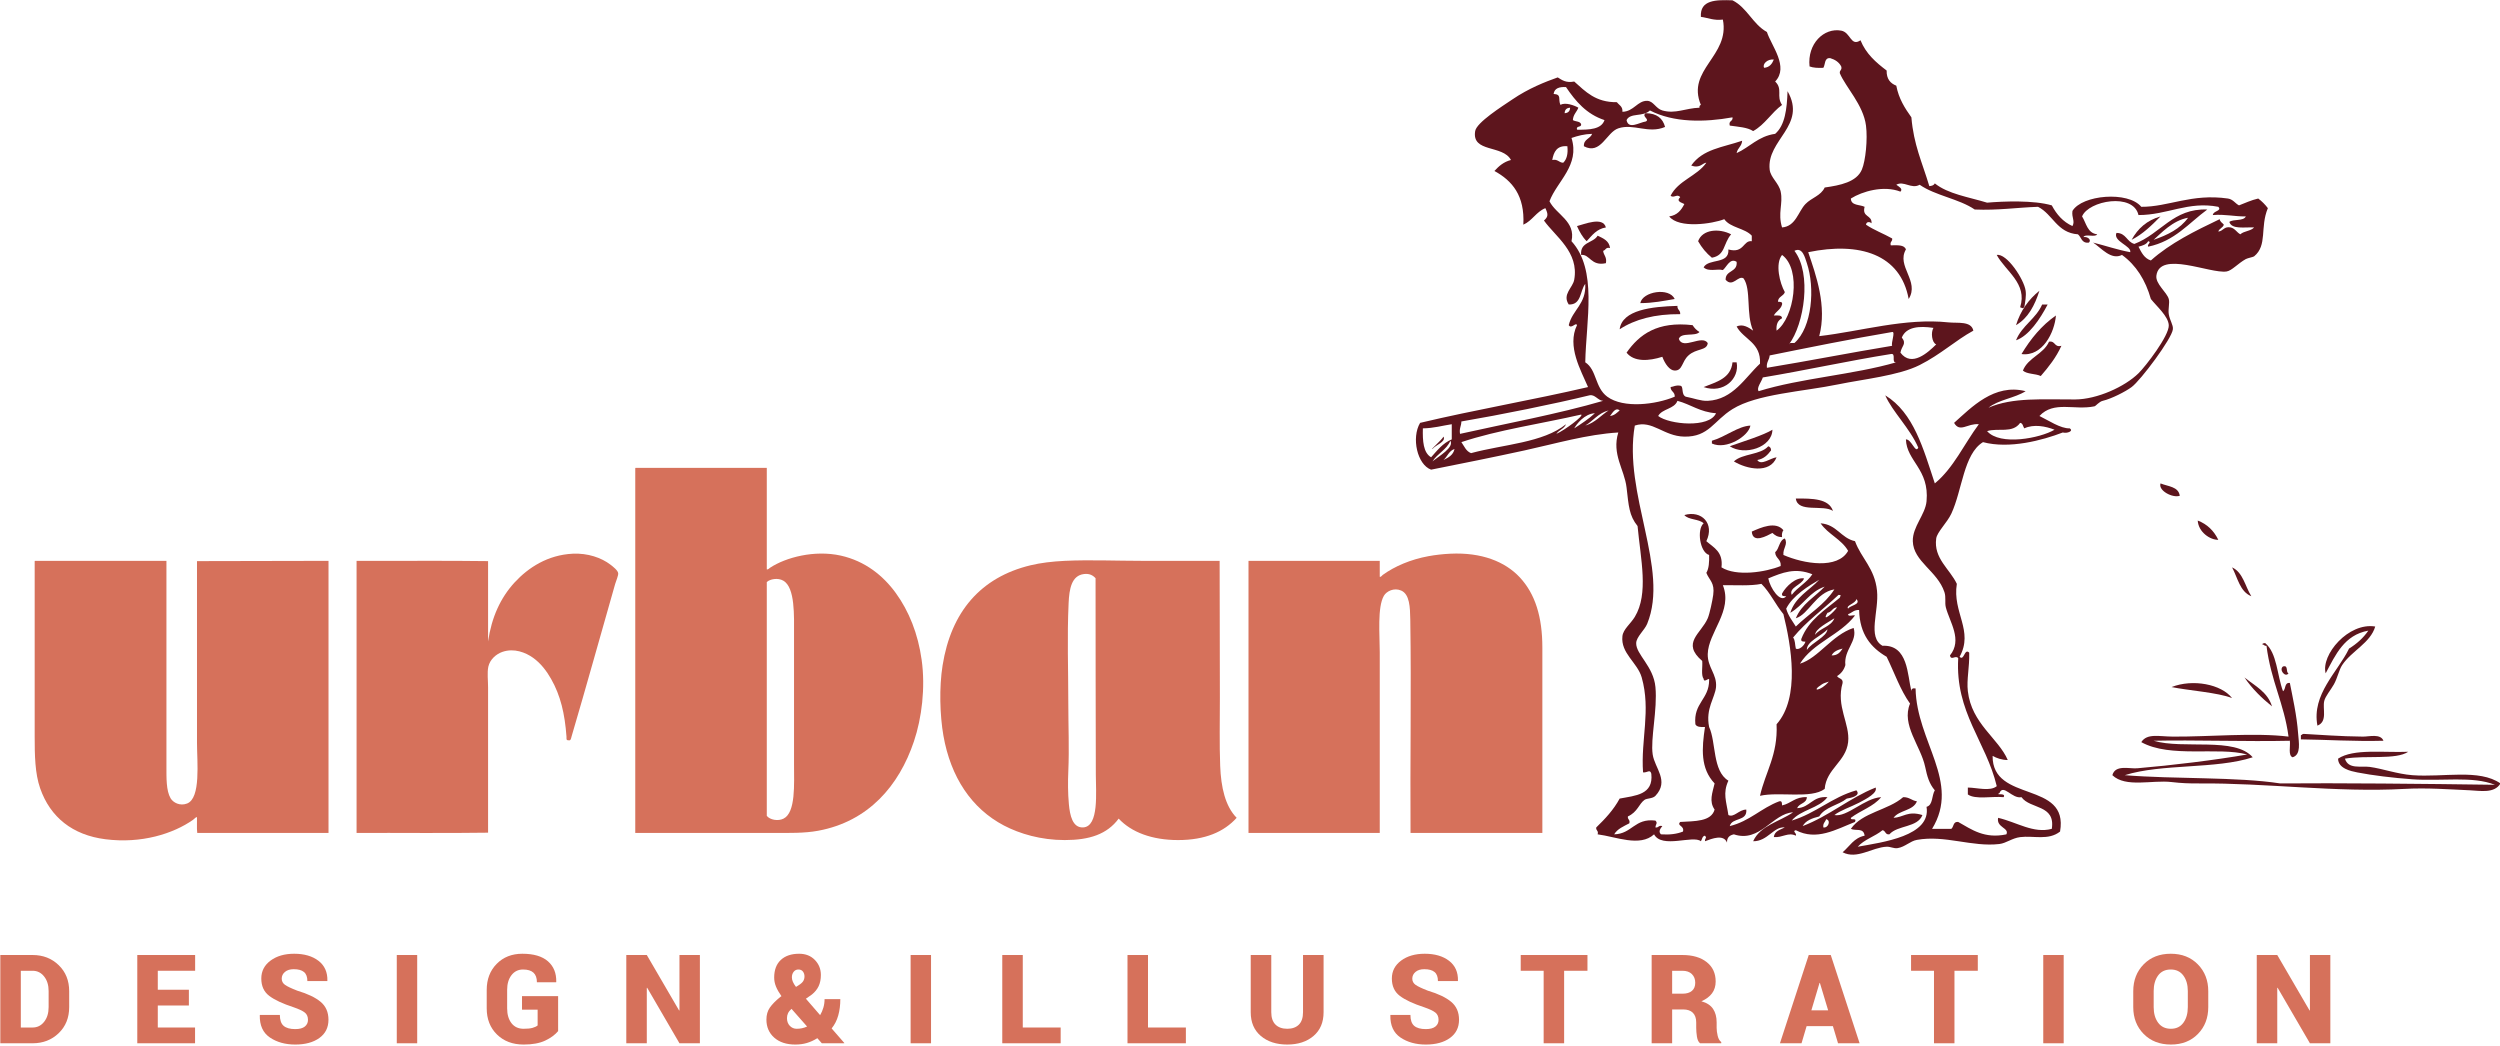 <?xml version="1.0" encoding="UTF-8" standalone="no"?>
<!DOCTYPE svg PUBLIC "-//W3C//DTD SVG 1.1//EN" "http://www.w3.org/Graphics/SVG/1.1/DTD/svg11.dtd">
<svg width="100%" height="100%" viewBox="0 0 1743 729" version="1.1" xmlns="http://www.w3.org/2000/svg" xmlns:xlink="http://www.w3.org/1999/xlink" xml:space="preserve" xmlns:serif="http://www.serif.com/" style="fill-rule:evenodd;clip-rule:evenodd;stroke-linejoin:round;stroke-miterlimit:2;">
    <g transform="matrix(1,0,0,1,-2738.691,-1394.967)">
        <g transform="matrix(4.167,0,0,4.167,0,0)">
            <g transform="matrix(1,0,0,1,1018.721,374.889)">
                <path d="M0,-3.914C-1.46,-2.453 -2.905,-0.982 -4.837,0C-3.801,-1.887 -2.271,-3.271 0,-3.914" style="fill:rgb(93,21,29);"/>
            </g>
        </g>
        <g transform="matrix(4.167,0,0,4.167,0,0)">
            <g transform="matrix(1,0,0,1,925.923,373.233)">
                <path d="M0,-0.415C-1.583,-0.155 -2.328,0.941 -3.221,1.89C-3.92,1.197 -4.414,0.306 -4.835,-0.642C-3.671,-0.921 -0.494,-2.305 0,-0.415" style="fill:rgb(93,21,29);"/>
            </g>
        </g>
        <g transform="matrix(4.167,0,0,4.167,0,0)">
            <g transform="matrix(1,0,0,1,946.876,376.84)">
                <path d="M0,-2.869C-1.342,-1.324 -0.941,0.644 -3.217,1.045C-4.156,0.283 -4.912,-0.639 -5.523,-1.717C-4.806,-3.716 -2.003,-3.914 0,-2.869" style="fill:rgb(93,21,29);"/>
            </g>
        </g>
        <g transform="matrix(4.167,0,0,4.167,0,0)">
            <g transform="matrix(1,0,0,1,921.781,376.13)">
                <path d="M0,1.289C-0.216,-0.916 2.031,-0.666 2.759,-1.932C3.698,-1.484 4.685,-1.092 4.834,0.138C4.098,-0.059 4.122,0.506 3.683,0.602C3.757,1.37 4.347,1.628 4.142,2.67C1.638,3.221 1.467,1.13 0,1.289" style="fill:rgb(93,21,29);"/>
            </g>
        </g>
        <g transform="matrix(4.167,0,0,4.167,0,0)">
            <g transform="matrix(0.885,-0.466,-0.466,-0.885,997.741,384.733)">
                <path d="M-2.278,-0.432C-2.678,-0.535 -2.642,-0.341 -2.891,-0.109C0.087,2.819 -2.254,6.399 -2.278,9.462C-0.658,8.963 -0.127,3.738 -0.79,1.912C-1.087,1.083 -1.714,0.308 -2.278,-0.432" style="fill:rgb(93,21,29);"/>
            </g>
        </g>
        <g transform="matrix(4.167,0,0,4.167,0,0)">
            <g transform="matrix(1,0,0,1,998.46,389.169)">
                <path d="M0,-5.76C-0.783,-3.318 -1.879,-1.183 -3.917,0C-3.155,-2.461 -1.789,-4.314 0,-5.76" style="fill:rgb(93,21,29);"/>
            </g>
        </g>
        <g transform="matrix(4.167,0,0,4.167,0,0)">
            <g transform="matrix(1,0,0,1,937.438,383.474)">
                <path d="M0,1.319C-1.841,1.63 -3.613,2.006 -5.761,2.008C-5.393,0.072 -0.924,-0.689 0,1.319" style="fill:rgb(93,21,29);"/>
            </g>
        </g>
        <g transform="matrix(4.167,0,0,4.167,0,0)">
            <g transform="matrix(1,0,0,1,999.836,391.699)">
                <path d="M0,-5.986C-1.235,-3.61 -3.155,-0.718 -5.293,0C-4.301,-2.459 -1.97,-3.584 -0.921,-5.986L0,-5.986Z" style="fill:rgb(93,21,29);"/>
            </g>
        </g>
        <g transform="matrix(4.167,0,0,4.167,0,0)">
            <g transform="matrix(1,0,0,1,937.894,389.856)">
                <path d="M0,-3.912C-0.057,-3.243 0.521,-3.205 0.462,-2.528C-3.782,-2.56 -7.116,-1.671 -9.669,0C-9.247,-3.243 -4.301,-3.796 0,-3.912" style="fill:rgb(93,21,29);"/>
            </g>
        </g>
        <g transform="matrix(4.167,0,0,4.167,0,0)">
            <g transform="matrix(1,0,0,1,1001.219,394.473)">
                <path d="M0,-6.921C-0.212,-4.105 -2.247,0 -5.762,-0.468C-4.229,-3.01 -2.403,-5.254 0,-6.921" style="fill:rgb(93,21,29);"/>
            </g>
        </g>
        <g transform="matrix(4.167,0,0,4.167,0,0)">
            <g transform="matrix(1,0,0,1,941.583,394.953)">
                <path d="M0,-4.636C-0.73,-3.831 -3.083,-4.642 -3.458,-3.485C-2.78,-1.555 0.403,-4.268 1.38,-2.793C1.268,-1.484 -0.53,-1.93 -1.844,-0.718C-2.996,0.334 -2.809,1.827 -4.145,1.813C-4.986,1.8 -5.771,0.71 -6.217,-0.491C-8.433,0.218 -10.938,0.417 -12.203,-1.184C-10.053,-4.249 -7.044,-6.463 -1.151,-5.784C-0.861,-5.307 -0.48,-4.923 0,-4.636" style="fill:rgb(93,21,29);"/>
            </g>
        </g>
        <g transform="matrix(4.167,0,0,4.167,0,0)">
            <g transform="matrix(-0.972,-0.234,-0.234,0.972,997.147,397.15)">
                <path d="M-1.618,-5.758C-2.649,-6.195 -2.665,-4.968 -3.794,-5.571C-3.394,-3.454 -2.537,-1.628 -1.618,0.156C-0.675,-0.053 0.701,0.419 1.503,-0.033C1.165,-2.369 -1.194,-3.476 -1.618,-5.758" style="fill:rgb(93,21,29);"/>
            </g>
        </g>
        <g transform="matrix(4.167,0,0,4.167,0,0)">
            <g transform="matrix(1,0,0,1,947.107,400.682)">
                <path d="M0,-5.298L0.689,-5.298C1.218,-2.57 -1.474,0 -4.834,-1.153C-2.702,-2.016 -0.28,-2.581 0,-5.298" style="fill:rgb(93,21,29);"/>
            </g>
        </g>
        <g transform="matrix(4.167,0,0,4.167,0,0)">
            <g transform="matrix(1,0,0,1,943.659,407.086)">
                <path d="M0,1.885L0,1.42C2.247,0.79 4.391,-1.028 6.444,-1.114C6.157,0.643 2.418,2.999 0,1.885" style="fill:rgb(93,21,29);"/>
            </g>
        </g>
        <g transform="matrix(4.167,0,0,4.167,0,0)">
            <g transform="matrix(1,0,0,1,953.786,411.057)">
                <path d="M0,-4.393C-0.063,-1.411 -4.682,0 -7.138,-1.628C-4.815,-2.458 -1.485,-3.469 0,-4.393" style="fill:rgb(93,21,29);"/>
            </g>
        </g>
        <g transform="matrix(4.167,0,0,4.167,0,0)">
            <g transform="matrix(1,0,0,1,953.094,414.076)">
                <path d="M0,-4.646C0.284,-4.544 0.474,-4.35 0.462,-3.953C-0.094,-3.213 -0.728,-2.532 -1.842,-2.346C-1.218,-1.338 0.405,-2.699 1.386,-2.798C0.287,0 -3.63,-0.817 -5.755,-2.11C-4.329,-3.449 -1.292,-3.179 0,-4.646" style="fill:rgb(93,21,29);"/>
            </g>
        </g>
        <g transform="matrix(4.167,0,0,4.167,0,0)">
            <g transform="matrix(1,0,0,1,1018.721,418.132)">
                <path d="M0,-2.484C1.249,-1.969 3.009,-1.966 3.221,-0.415C2.028,0 -0.425,-1.285 0,-2.484" style="fill:rgb(93,21,29);"/>
            </g>
        </g>
        <g transform="matrix(4.167,0,0,4.167,0,0)">
            <g transform="matrix(1,0,0,1,957.7,420.61)">
                <path d="M0,-2.434C2.79,-2.453 5.523,-2.428 6.217,-0.359C4.575,-1.479 0.313,0.019 0,-2.434" style="fill:rgb(93,21,29);"/>
            </g>
        </g>
        <g transform="matrix(4.167,0,0,4.167,0,0)">
            <g transform="matrix(1,0,0,1,1024.944,425.124)">
                <path d="M0,-3.265C1.607,-2.653 2.715,-1.53 3.442,-0.041C2.104,0 0.118,-1.311 0,-3.265" style="fill:rgb(93,21,29);"/>
            </g>
        </g>
        <g transform="matrix(4.167,0,0,4.167,0,0)">
            <g transform="matrix(-0.242,-0.97,-0.97,0.242,951.96,421.392)">
                <path d="M-2.908,-3.052C-3.121,-2.797 -3.435,-2.612 -3.973,-2.551C-3.789,-1.801 -3.372,-1.454 -2.908,-1.157C-3.14,-0.174 -3.923,2.506 -1.852,2.14C-1.558,0.47 -1.095,-2.182 -2.908,-3.052" style="fill:rgb(93,21,29);"/>
            </g>
        </g>
        <g transform="matrix(4.167,0,0,4.167,0,0)">
            <g transform="matrix(1,0,0,1,1030.692,434.524)">
                <path d="M0,-4.831C1.842,-3.982 2.186,-1.642 3.222,0C1.305,-0.762 0.939,-3.084 0,-4.831" style="fill:rgb(93,21,29);"/>
            </g>
        </g>
        <g transform="matrix(4.167,0,0,4.167,0,0)">
            <g transform="matrix(1,0,0,1,1054.644,455.439)">
                <path d="M0,-15.847C-0.793,-13.101 -3.971,-11.759 -5.531,-9.397C-6.055,-8.607 -6.308,-7.265 -6.91,-6.179C-7.441,-5.23 -8.318,-4.231 -8.527,-3.408C-8.854,-2.106 -7.922,0.053 -9.672,0.737C-10.662,-4.531 -6.258,-8.248 -4.379,-12.159C-3.097,-12.951 -1.998,-13.925 -1.152,-15.16C-5.193,-14.427 -6.636,-11.117 -8.293,-8.017C-9.12,-11.097 -4.482,-16.584 0,-15.847" style="fill:rgb(93,21,29);"/>
            </g>
        </g>
        <g transform="matrix(4.167,0,0,4.167,0,0)">
            <g transform="matrix(1,0,0,1,1035.755,467.336)">
                <path d="M0,-24.748C0.013,-24.97 0.287,-24.93 0.469,-24.979C2.484,-23.31 2.453,-19.605 3.458,-16.924C3.977,-17.246 3.648,-18.419 4.606,-18.301C5.037,-16.041 5.765,-12.927 5.992,-9.78C6.092,-8.389 6.52,-6.31 5.072,-5.867C4.288,-6.154 4.713,-7.658 4.606,-8.632C-2.503,-8.463 -11.516,-8.788 -18.188,-8.632C-13.214,-7.155 -4.6,-9.325 -1.61,-5.867C-7.728,-3.851 -16.841,-4.83 -23.02,-2.87C-14.625,-2.193 -4.238,-2.611 3.002,-1.491C12.571,-1.578 26.931,-1.435 38.915,-1.264C35.183,-2.765 29.939,-1.834 25.099,-2.184C21.896,-2.415 18.426,-2.836 15.893,-3.332C14.787,-3.551 12.684,-3.994 12.672,-5.636C15.256,-7.35 20.286,-6.616 24.412,-6.787C22.324,-5.398 17.318,-6.235 13.82,-5.636C14.382,-3.813 16.447,-4.456 17.961,-4.256C20.093,-3.969 22.553,-3.07 25.099,-2.87C30.305,-2.477 36.287,-3.969 39.839,-1.491C38.85,0.231 36.422,-0.27 34.773,-0.34C31.166,-0.499 27.53,-0.786 23.72,-0.573C12.428,0.051 0.655,-1.585 -10.589,-1.491C-12.297,-1.481 -13.517,-1.528 -15.192,-1.722C-18.438,-2.102 -22.87,-0.736 -25.092,-2.87C-24.611,-4.662 -22.296,-3.919 -20.947,-4.025C-15.164,-4.513 -7.846,-5.405 -2.534,-6.335C-7.434,-7.658 -15.389,-5.698 -20.255,-8.401C-19.281,-9.921 -17.29,-9.337 -14.968,-9.325C-9.057,-9.278 -1.292,-10.023 4.382,-9.325C3.651,-14.858 1.448,-18.581 0.693,-24.523C0.324,-24.455 0.3,-24.739 0,-24.748" style="fill:rgb(93,21,29);"/>
            </g>
        </g>
        <g transform="matrix(4.167,0,0,4.167,0,0)">
            <g transform="matrix(1,0,0,1,1039.213,447.915)">
                <path d="M0,-1.641C0.965,-1.919 0.409,-0.677 0.924,-0.493C0.381,0.278 -0.724,-1.098 0,-1.641" style="fill:rgb(93,21,29);"/>
            </g>
        </g>
        <g transform="matrix(4.167,0,0,4.167,0,0)">
            <g transform="matrix(1,0,0,1,1032.765,452.95)">
                <path d="M0,-4.838C1.742,-3.43 3.874,-2.416 4.607,0C2.865,-1.404 1.268,-2.959 0,-4.838" style="fill:rgb(93,21,29);"/>
            </g>
        </g>
        <g transform="matrix(4.167,0,0,4.167,0,0)">
            <g transform="matrix(1,0,0,1,1030.692,448.318)">
                <path d="M0,3.249C-2.371,2.315 -7.215,1.991 -10.13,1.404C-6.578,0 -1.794,0.924 0,3.249" style="fill:rgb(93,21,29);"/>
            </g>
        </g>
        <g transform="matrix(4.167,0,0,4.167,0,0)">
            <g transform="matrix(1,0,0,1,1056.023,457.606)">
                <path d="M0,1.098C-4.753,1.236 -9.969,0.902 -13.819,0.867L-13.819,0.174C-13.633,0.133 -13.589,-0.05 -13.357,-0.05C-10.755,0.083 -7.353,0.368 -3.458,0.405C-2.378,0.42 -0.496,-0.138 0,1.098" style="fill:rgb(93,21,29);"/>
            </g>
        </g>
        <g transform="matrix(4.167,0,0,4.167,0,0)">
            <g transform="matrix(1,0,0,1,898.751,409.975)">
                <path d="M0,-2.156C0.475,-1.288 -1.354,-0.755 -1.841,-0.087C-2.203,0 -0.381,-1.476 0,-2.156" style="fill:rgb(93,21,29);"/>
            </g>
        </g>
        <g transform="matrix(4.167,0,0,4.167,0,0)">
            <g transform="matrix(1,0,0,1,962.307,340.135)">
                <path d="M0,133.075C0.814,133.219 1.329,131.883 0.465,131.693C0.324,132.177 -0.112,132.351 0,133.075M-0.231,109.125C-2.263,110.429 -0.418,110.273 0.917,108.673C0.318,108.882 0.125,108.9 -0.231,109.125M1.38,104.294C2.394,104.312 2.827,103.745 3.221,103.145C2.425,103.342 1.707,103.626 1.38,104.294M-2.759,103.37C-1.879,102.096 0.574,101.185 0.687,99.919C-0.325,101.054 -2.827,101.929 -2.759,103.37M-1.38,100.842C-0.537,99.693 1.282,99.518 1.848,98.077C0.736,98.813 -1.329,99.815 -1.38,100.842M0.687,97.16C-0.44,99.032 1.916,96.917 2.297,96.236C1.504,96.28 1.423,97.054 0.687,97.16M4.145,96.467C4.438,95.905 6.379,95.799 5.524,94.856C5.434,95.618 3.683,95.918 4.145,96.467M-5.063,101.298C-4.703,101.704 -4.757,102.534 -4.606,103.145C-4.12,103.461 -3.181,102.689 -2.996,101.991C-3.358,101.969 -3.795,102.022 -3.688,101.532C-2.456,98.314 0.35,96.667 2.759,94.626C2.812,94.332 3.121,94.151 2.534,94.164C0.009,96.554 -2.847,98.607 -5.063,101.298M-6.217,96.467C-5.886,97.666 -5.188,98.508 -4.606,99.457C-2.472,97.366 0.2,95.824 1.848,93.24C-1.255,93.755 -2.435,97.41 -4.606,98.077C-3.627,95.678 -1.417,94.513 0.225,92.784C-2.31,93.627 -3.377,95.93 -5.53,97.16C-4.713,94.513 -2.344,93.433 -0.69,91.63C-2.31,92.569 -5.122,94.251 -6.217,96.467M-9.213,91.405C-8.92,92.984 -7.185,95.637 -6.217,94.388C-6.585,94.37 -7.017,94.426 -6.91,93.932C-6.224,92.697 -4.601,91.183 -3.228,91.405C-3.583,92.497 -5.836,92.934 -5.293,94.164C-4.294,92.856 -2.747,92.107 -1.842,90.712C-4.731,89.563 -6.856,90.431 -9.213,91.405M-63.556,71.595C-62.729,71.192 -61.926,70.772 -61.711,69.753C-62.644,70.051 -62.899,71.017 -63.556,71.595M-65.396,71.83C-64.316,70.942 -61.755,69.508 -62.403,68.37C-63.037,69.886 -64.573,70.502 -65.396,71.83M-67.007,66.301C-67.06,68.425 -66.938,70.38 -65.631,71.14C-64.604,70.004 -63.687,68.776 -62.173,68.146L-62.173,65.608C-63.773,65.85 -65.19,66.276 -67.007,66.301M27.396,66.763C29.567,69.266 36.278,67.946 38.681,66.529C37.202,65.947 35.21,65.555 33.619,66.301C33.388,65.992 33.4,65.44 32.926,65.382C31.64,67.2 29.23,66.178 27.396,66.763M-40.525,63.993C-47.208,65.53 -54.404,66.549 -60.565,68.604C-60.085,69.283 -59.785,70.131 -58.945,70.446C-53.506,68.976 -46.877,68.711 -43.06,65.608C-43.362,66.381 -44.249,66.568 -44.674,67.222C-43.3,66.634 -39.985,64.158 -40.525,63.993M-41.684,66.301C-40.464,65.519 -39.259,64.73 -38.223,63.767C-39.974,63.864 -41.306,65.594 -41.684,66.301M-39.836,65.836C-38.176,65.349 -37.233,64.141 -35.929,63.301C-37.654,63.731 -38.494,65.035 -39.836,65.836M-35.691,64.232C-34.93,64.141 -34.543,63.69 -34.081,63.301C-34.792,62.706 -35.317,63.776 -35.691,64.232M-24.412,61.696C-24.934,63.091 -26.952,62.992 -27.64,64.232C-25.795,65.668 -19.057,66.293 -17.958,63.767C-20.626,63.594 -22.171,62.292 -24.412,61.696M-39.149,60.777C-45.035,62.216 -54.033,64.04 -60.565,65.148C-60.568,65.908 -60.952,66.298 -60.79,67.222C-53.519,65.586 -44.327,63.886 -36.843,61.696C-37.688,61.685 -38.226,60.549 -39.149,60.777M11.279,53.869C4.001,55.032 -2.894,56.579 -10.134,57.784C-10.315,58.455 -11.248,59.565 -10.823,60.081C-3.729,57.884 5.006,57.341 12.203,55.248C11.298,55.386 12.259,53.655 11.279,53.869M-8.982,54.1C-9.042,54.88 -9.563,55.203 -9.444,56.169C-2.391,55.011 4.46,53.647 11.513,52.486C11.285,52.051 12.103,50.06 11.513,50.181C4.544,51.358 -2.21,52.731 -8.982,54.1M13.127,51.105C13.991,52.188 13.096,52.483 12.896,53.633C14.78,56.147 17.533,53.582 18.882,52.252C18.148,51.968 17.955,50.241 18.42,49.49C16.061,49.139 13.876,49.292 13.127,51.105M-6.444,43.509C-6.667,44.206 -7.571,44.23 -7.597,45.116C-7.234,45.141 -6.801,45.088 -6.91,45.578C-7.128,46.426 -7.915,46.717 -8.289,47.416C-7.678,47.419 -6.935,47.295 -6.91,47.881C-7.578,48.207 -7.934,48.844 -7.827,49.952C-4.894,47.85 -3.602,39.725 -6.91,37.284C-8.108,38.762 -7.284,42.025 -6.444,43.509M-5.755,52.252C-5.718,51.918 -5.206,52.045 -4.841,52.024C-1.857,49.381 -1.38,42.771 -2.759,38.665C-3.077,37.752 -3.474,35.895 -4.841,36.597C-1.91,40.404 -3.196,48.86 -5.755,52.252M55.26,34.753C57.606,33.951 59.71,32.906 61.018,31.067C58.452,31.499 56.445,33.714 55.26,34.753M12.896,26.696C10.103,25.601 6.507,26.645 4.604,27.846C4.619,29.057 6.076,28.831 6.903,29.232C6.417,31.02 8.183,30.561 8.058,31.994C7.753,31.695 7.2,31.69 7.134,32.222C8.458,33.129 10.087,33.724 11.513,34.528C11.601,35.079 11.092,35.026 11.279,35.679C12.371,35.664 13.545,35.555 13.813,36.368C12.169,39.174 16.154,41.654 14.275,44.658C12.905,37.169 6.073,35.048 -2.534,36.825C-1.229,40.67 0.64,45.865 -0.69,50.871C6.261,50.068 13.683,47.788 20.954,48.571C22.465,48.733 24.739,48.3 25.099,49.952C22.108,51.583 19.668,53.914 16.113,55.707C12.608,57.478 6.635,58.084 2.534,58.931C-3.483,60.17 -11.099,60.532 -15.199,63.077C-18.357,65.035 -19.15,67.754 -23.258,67.684C-26.74,67.624 -28.606,64.848 -31.547,65.836C-33.544,77.254 -25.701,89.751 -29.475,99.001C-29.911,100.062 -31.278,101.173 -31.315,102.221C-31.378,104.113 -28.419,106.082 -28.095,109.587C-27.739,113.386 -28.95,118.251 -28.554,120.866C-28.207,123.181 -25.745,125.279 -28.095,127.782C-28.575,128.288 -29.519,128.163 -29.937,128.471C-30.869,129.155 -31.079,130.482 -32.701,131.231C-32.798,131.786 -32.283,131.736 -32.464,132.383C-33.423,132.888 -34.462,133.309 -34.999,134.227C-31.996,134.161 -31.603,131.49 -28.095,131.927C-27.664,132.37 -28.067,132.501 -28.095,133.075C-27.539,133.169 -27.596,132.657 -26.94,132.847C-27.222,133.207 -27.677,133.743 -27.171,134.227C-25.692,134.33 -24.472,134.161 -23.488,133.762C-23.198,132.754 -24.59,132.822 -23.95,132.155C-21.485,132.008 -18.77,132.114 -18.195,130.086C-19.159,128.693 -18.569,127.32 -18.195,125.71C-20.595,123.17 -20.343,119.898 -19.806,116.265C-20.53,116.304 -21.191,116.272 -21.413,115.81C-21.757,112.24 -19.119,111.659 -19.112,108.435C-19.017,107.793 -19.974,109.012 -20.033,108.208C-20.492,107.59 -20.174,106.198 -20.268,105.215C-23.819,102.184 -20.442,100.642 -19.344,98.077C-19.022,97.328 -18.551,95.106 -18.427,94.164C-18.151,92.097 -19.065,91.761 -19.578,90.474C-19.144,89.757 -19.081,88.671 -19.112,87.485C-20.673,87.054 -21.204,83.19 -20.033,82.188C-20.802,81.424 -22.567,81.648 -23.258,80.806C-20.367,79.963 -18.155,82.235 -19.578,85.179C-18.349,86.256 -16.734,86.948 -17.044,89.557C-14.569,91.124 -9.675,90.369 -7.138,89.333C-7.032,88.153 -8.027,88.072 -8.064,87.026C-7.344,86.436 -7.428,85.045 -6.444,84.726C-5.874,85.743 -6.785,86.28 -6.683,87.485C-3.265,88.973 2.396,89.923 4.145,86.795C3.027,84.845 0.774,84.014 -0.462,82.188C2.26,82.386 2.911,84.651 5.296,85.179C6.354,88.078 8.595,89.688 8.979,93.471C9.331,96.948 7.334,101.235 9.896,102.678C14.21,102.465 14.051,107.596 14.73,110.277C14.706,109.868 14.968,109.743 15.43,109.818C15.595,118.781 23.001,125.417 18.192,133.309L21.409,133.309C21.847,132.97 21.685,132.046 22.564,132.155C24.817,133.428 26.959,135.008 30.623,134.23C31.166,133.138 28.899,133.094 29.243,131.465C32.417,132.208 35.146,134.131 38.222,133.309C38.865,129.212 34.587,130.036 33.15,128.007C31.584,128.35 30.117,125.71 29.468,127.32C28.594,127.776 30.657,127.177 30.164,128.007C28.194,127.826 25.427,128.45 24.175,127.552L24.175,126.399C25.729,126.415 27.896,127.083 29.013,126.169C27.221,118.681 22.043,113.85 22.564,104.753C22.128,104.176 21.366,105.236 21.185,104.294C23.313,101.666 21.135,98.732 20.489,96.236C20.292,95.45 20.548,94.569 20.258,93.702C19.081,90.144 15.056,88.602 14.968,85.179C14.902,82.772 17.06,80.737 17.265,78.503C17.765,73.131 13.932,71.797 13.813,68.146C14.769,68.111 15.411,70.589 15.882,69.525C14.503,66.301 11.51,63.464 10.358,60.777C15.124,63.683 16.737,69.748 18.65,75.512C21.806,72.911 23.56,68.908 26.017,65.608C24.103,65.423 22.86,67.092 21.872,65.382C24.765,62.81 28.575,58.75 33.844,60.081C32.018,61.25 29.277,61.501 27.633,62.849C31.621,61.074 36.814,61.49 42.133,61.465C45.806,61.448 50.444,59.33 52.726,57.088C53.93,55.913 57.894,50.761 57.794,49.033C57.706,47.529 55.771,45.887 54.798,44.658C53.898,41.488 52.326,38.996 49.966,37.284C48.147,38.209 46.515,36.133 45.136,35.218C47.214,35.736 49.148,36.418 51.346,36.825C51.614,35.791 48.412,35.004 49.042,33.601C50.659,33.598 50.763,35.109 52.038,35.444C56.474,33.753 58.518,29.449 64.241,29.686C61.136,31.958 58.796,34.99 54.342,35.902C54.114,35.482 55.028,35.134 54.342,34.987C54.055,35.541 53.396,35.73 52.726,35.902C53.219,36.875 53.699,37.862 54.798,38.209C58.044,35.307 62.16,33.284 66.313,31.301C66.376,31.769 66.772,31.914 67.007,32.222C66.851,32.759 66.242,32.842 66.08,33.375C66.932,33.296 67.013,32.459 68.152,32.684C68.898,32.863 69.16,33.519 69.769,33.832C70.358,33.269 71.545,33.304 72.069,32.684C70.446,32.611 68.327,33.051 67.925,31.76C68.633,31.237 70.296,31.676 70.689,30.839C68.735,30.87 67.257,30.44 65.165,30.612C65.209,29.88 66.745,29.953 66.08,29.232C61.043,28.25 57.557,30.619 52.726,30.612C51.864,26.823 44.361,28.196 43.288,30.839C43.999,31.972 44.171,33.645 45.821,33.835C45.472,34.407 43.834,33.692 43.519,34.294C44.292,34.198 44.879,34.784 44.437,35.218C43.188,35.394 43.188,34.316 42.598,33.835C39.081,33.591 38.413,30.496 35.919,29.232C32.364,29.358 29.171,29.851 25.329,29.686C22.683,27.887 18.744,27.367 16.113,25.543C14.725,26.333 13.433,24.804 12.203,25.543C12.59,25.832 13.386,26.217 12.896,26.696M-45.36,21.4C-44.401,21.205 -44.274,21.842 -43.524,21.86C-42.935,21.295 -42.694,20.383 -42.829,19.098C-44.593,18.95 -45.11,20.042 -45.36,21.4M-43.288,13.57C-42.707,13.541 -42.398,13.236 -42.37,12.65C-42.96,12.68 -43.263,12.983 -43.288,13.57M-45.129,10.35C-43.7,10.422 -44.442,11.288 -43.978,12.188C-43.234,11.681 -41.621,12.273 -40.991,12.65C-41.259,13.373 -41.858,13.779 -41.908,14.724C-41.503,15 -40.697,14.887 -40.525,15.412C-40.457,16.019 -41.421,15.592 -41.219,16.331C-39.131,16.355 -37.134,16.271 -36.618,14.724C-39.624,13.74 -41.452,11.58 -43.06,9.2C-44.192,9.136 -45.007,9.402 -45.129,10.35M-9.906,5.976C-8.988,5.893 -8.576,5.305 -8.289,4.595C-9.369,4.458 -10.262,5.392 -9.906,5.976M-24.868,61.003C-24.812,60.178 -25.561,60.16 -25.561,59.393C-25.018,59.323 -24.702,59.029 -23.95,59.165C-23.313,59.218 -23.851,60.615 -23.026,61.003C-21.669,61.253 -20.511,61.751 -19.344,61.696C-15.074,61.487 -13.077,57.748 -10.599,55.476C-10.411,51.925 -13.32,51.449 -14.51,49.264C-13.474,48.747 -12.452,49.454 -11.747,49.952C-12.989,47.213 -12.022,43.061 -13.358,41.2C-14.284,40.659 -15.168,42.791 -16.354,41.438C-16.386,39.787 -14.325,40.237 -14.51,38.437C-15.633,37.726 -16.173,39.308 -16.813,39.818C-17.759,39.559 -19.197,40.158 -20.033,39.361C-19.197,37.818 -15.711,38.924 -15.889,36.368C-13.252,37.103 -13.438,34.792 -11.976,34.987L-11.976,34.063C-13.151,32.782 -15.57,32.754 -16.579,31.301C-18.554,32.086 -24.172,32.913 -25.792,30.839C-24.446,30.649 -23.77,29.794 -23.258,28.77C-23.679,28.514 -24.702,28.363 -23.95,27.616C-24.446,26.988 -25.009,27.846 -25.561,27.387C-24.287,24.821 -21.16,24.114 -19.578,21.86C-20.13,21.821 -20.639,22.895 -22.106,22.322C-20.171,19.563 -16.847,19.297 -13.589,18.179C-13.642,19.117 -14.369,19.39 -14.51,20.248C-12.297,19.236 -10.893,17.419 -8.064,17.024C-6.411,15.603 -6.089,12.861 -5.992,9.888C-2.696,15.648 -9.544,18.028 -8.982,23.013C-8.833,24.33 -7.443,25.262 -7.138,26.696C-6.71,28.717 -7.659,30.276 -6.91,32.684C-4.61,32.506 -4.201,30.02 -2.996,28.77C-1.966,27.698 -0.412,27.392 0.225,26.003C2.812,25.637 5.559,25.091 6.441,23.013C7.072,21.54 7.428,17.909 7.134,15.643C6.685,12.16 3.727,9.214 2.759,6.892C2.665,6.34 3.181,6.391 2.989,5.745C2.622,5.038 1.976,4.606 1.148,4.356C0.131,4.266 0.353,5.407 0,5.976C-0.887,6.02 -1.698,5.979 -2.31,5.745C-2.712,1.952 0.1,-0.778 2.989,-0.244C4.588,0.051 4.563,2.489 6.217,1.371C7.122,3.615 8.801,5.082 10.589,6.43C10.555,7.852 11.214,8.573 12.203,8.965C12.621,11.157 13.645,12.738 14.73,14.262C15.118,18.878 16.501,21.692 17.729,25.772C18.154,25.741 18.498,25.626 18.65,25.315C20.857,27.096 24.341,27.604 27.396,28.539C30.164,28.301 35.198,28.105 38.222,28.993C39.024,30.496 40.085,31.741 41.677,32.456C42.146,31.599 41.521,31.081 41.677,29.925C43.275,27.233 50.996,26.556 53.193,29.232C57.729,29.268 61.583,26.971 67.693,27.846C68.558,27.984 68.889,28.652 69.541,28.993C70.587,28.594 71.573,28.118 72.762,27.846C73.374,28.305 73.91,28.846 74.372,29.458C73.024,32.679 74.338,35.667 72.069,37.521C71.903,37.648 71.026,37.796 70.689,37.974C69.372,38.698 68.352,39.92 67.462,40.054C64.697,40.456 56.276,36.518 55.722,40.742C55.54,42.134 57.476,43.52 57.794,44.658C57.978,45.311 57.656,46.355 57.794,47.193C57.981,48.3 58.564,48.992 58.48,49.721C58.324,51.279 53.091,58.277 51.577,59.393C50.547,60.156 48.225,61.344 46.739,61.696C46.14,61.837 45.575,62.573 45.363,62.614C41.995,63.319 38.565,61.645 36.153,64.232C37.645,64.956 39.698,66.356 41.216,66.301C41.948,66.755 40.75,67.197 40.061,66.991C36.644,68.309 31.109,69.781 26.709,68.606C23.457,70.597 23.248,76.658 21.409,80.578C20.724,82.054 19.025,83.659 18.882,84.726C18.42,88.065 21.153,89.813 22.333,92.319C21.56,97.103 25.202,100.159 22.796,104.521C23.56,105.311 23.595,103.008 24.405,103.832C24.462,106.353 23.95,108.302 24.175,110.277C24.802,115.735 29.293,118.151 30.854,121.796C29.796,121.781 29.021,121.481 28.319,121.103C28.238,129.037 41.109,125.173 39.604,133.762C37.651,135.304 35.13,134.405 32.926,134.692C31.565,134.867 30.601,135.703 29.468,135.844C24.877,136.389 20.349,134.304 15.654,135.154C14.524,135.353 13.683,136.327 12.434,136.533C11.791,136.639 11.251,136.271 10.589,136.3C8.171,136.396 5.624,138.487 3.221,137.226C4.392,136.246 5.112,134.81 6.903,134.455C6.738,133.041 5.384,133.719 4.604,133.309C6.511,130.535 10.854,130.201 13.352,128.007C14.382,127.982 14.78,128.575 15.654,128.7C15.043,130.313 12.655,130.154 11.744,131.465C13.339,131.406 14.125,130.232 16.575,131.003C15.779,133.119 12.409,132.67 11.048,134.227C10.327,134.333 10.442,133.612 9.896,133.537C8.639,134.58 6.835,135.079 5.755,136.3C9.862,135.554 18.07,134.52 17.265,129.624C18.363,129.34 18.114,127.704 18.65,126.861C17.702,125.747 17.371,124.536 17.037,122.945C16.285,119.393 13.005,115.929 14.503,112.352C12.87,110.074 11.878,107.153 10.589,104.521C7.971,102.996 6.073,100.758 5.985,96.691C5.087,96.641 4.787,97.188 4.145,97.385C4.101,97.887 4.962,97.487 5.296,97.609C2.812,100.892 -1.698,102.137 -3.914,105.674C-0.793,104.727 1.417,100.883 5.065,99.693C5.761,101.934 3.398,103.342 3.683,105.907C3.445,106.744 2.958,107.34 2.297,107.746C2.534,108.208 3.32,108.107 3.221,108.9C2.075,112.802 4.494,115.735 4.145,118.8C3.771,122.093 0.487,123.257 0.225,126.628C-2.057,128.338 -7.344,127.043 -10.599,127.782C-9.694,123.768 -7.591,120.954 -7.827,115.81C-3.845,111.329 -5.396,102.608 -6.683,97.385C-7.999,95.796 -8.897,93.773 -10.361,92.319C-12.216,92.697 -14.628,92.51 -16.813,92.547C-15.093,96.85 -19.263,100.424 -19.344,104.063C-19.391,106.322 -17.777,107.415 -17.958,109.587C-18.12,111.366 -19.74,113.188 -19.112,116.265C-17.924,118.815 -18.579,123.632 -15.889,125.248C-16.859,127.364 -16.232,128.675 -15.889,131C-14.94,131.477 -14.129,130.079 -12.893,130.086C-12.702,132.12 -15.299,131.359 -15.658,132.847C-12.328,132.033 -10.393,129.826 -7.375,128.7C-6.882,128.594 -6.935,129.03 -6.91,129.392C-5.396,129.061 -4.706,127.907 -2.759,128.007C-2.815,129.112 -4.079,128.996 -4.376,129.851C-2.2,129.729 -1.832,127.789 0.687,128.007C-0.73,129.892 -3.813,130.11 -5.293,131.927C-1.227,130.697 1.404,128.032 5.524,126.861C6.329,127.758 4.666,128.137 3.913,128.247C2.516,129.374 0.249,129.642 -0.69,131.231C-1.857,131.527 -2.943,131.898 -3.458,132.847C1.036,131.122 4.307,128.176 8.748,126.399C9.106,127.276 7.271,128.257 5.985,128.93C4.606,129.651 2.796,130.229 1.848,131.003C3.995,131.396 6.875,128.163 9.672,128.007C8.401,129.586 6.211,130.235 4.604,131.465C4.513,132.014 5.655,131.334 5.296,132.155C2.104,133.412 -1.13,135.353 -4.606,133.537C-5.293,133.693 -4.388,134.03 -4.606,134.455C-5.88,133.812 -6.835,134.817 -8.289,134.689C-8.171,133.662 -7.216,133.463 -6.444,133.075C-8.308,132.863 -9.301,135.416 -11.747,135.382C-10.556,132.738 -7.335,132.114 -5.063,130.544C-8.461,130.703 -10.605,135.703 -14.968,134.227C-15.677,134.374 -16.145,134.742 -16.12,135.606C-16.697,134.168 -18.607,134.935 -19.806,135.382C-19.827,134.751 -19.419,134.914 -19.806,134.455C-20.28,134.52 -20.268,135.073 -20.492,135.382C-21.784,134.304 -27.009,136.677 -28.323,134.227C-30.688,136.396 -34.692,134.623 -37.767,134.227C-37.57,133.575 -38.088,133.631 -37.998,133.075C-36.516,131.639 -35.099,130.136 -34.081,128.244C-31.438,127.738 -28.407,127.62 -28.784,124.094C-28.994,123.257 -29.468,123.959 -30.167,123.862C-30.561,118.326 -28.828,113.522 -30.392,107.976C-31.106,105.476 -33.935,103.941 -33.619,101.07C-33.494,99.912 -32.249,99.004 -31.547,97.846C-29.2,93.958 -30.561,88.277 -31.085,82.647C-32.502,80.899 -32.57,79.27 -32.927,76.199C-33.288,73.149 -35.436,70.65 -34.309,66.991C-39.546,67.306 -44.767,68.846 -49.973,69.987C-55.197,71.126 -60.378,72.165 -65.631,73.211C-67.943,72.374 -68.961,67.884 -67.469,65.381C-58.296,63.196 -48.587,61.546 -39.371,59.393C-40.554,56.607 -42.938,52.566 -41.219,49.033C-41.402,48.472 -42.171,49.754 -42.599,49.033C-41.978,46.439 -39.655,45.527 -39.836,42.126C-40.747,43.289 -40.448,45.659 -42.599,45.578C-43.728,43.883 -41.921,42.779 -41.684,41.438C-40.847,36.786 -44.854,34.198 -46.746,31.529C-46,30.878 -46.04,30.451 -46.512,29.458C-48.05,30.072 -48.706,31.571 -50.197,32.222C-49.936,27.356 -52.058,24.864 -55.035,23.238C-54.305,22.438 -53.496,21.712 -52.267,21.4C-53.624,18.817 -58.861,20.231 -58.256,16.562C-58.024,15.117 -53.737,12.416 -52.039,11.269C-49.296,9.406 -46.571,8.339 -44.442,7.58C-43.728,8.024 -43.085,8.534 -41.684,8.272C-39.808,9.932 -38.119,11.775 -34.543,11.728C-34.19,12.221 -33.541,12.416 -33.619,13.335C-31.728,13.3 -31.091,11.461 -29.475,11.5C-28.433,11.522 -28.032,12.799 -26.94,13.109C-24.743,13.737 -23.114,12.733 -20.724,12.65C-20.767,12.385 -20.673,12.243 -20.492,12.188C-22.971,6.265 -15.599,4.029 -16.813,-2.092C-18.37,-1.906 -19.272,-2.386 -20.492,-2.549C-20.667,-5.407 -17.979,-5.412 -15.199,-5.316C-12.746,-4.084 -11.816,-1.325 -9.444,-0.016C-8.714,2.268 -5.712,5.814 -8.064,8.272C-6.735,9.525 -7.925,10.714 -6.91,12.188C-8.692,13.477 -9.766,15.47 -11.747,16.562C-12.709,15.921 -14.257,15.848 -15.658,15.643C-15.907,14.782 -15.087,14.983 -15.199,14.262C-19.887,15.11 -25.056,15.167 -29.019,13.109C-30.161,14.241 -32.312,13.443 -32.927,14.724C-32.611,16.358 -30.804,15.117 -29.705,14.955C-28.966,14.584 -30.517,14.089 -29.705,13.57C-27.889,13.588 -26.865,14.418 -26.484,15.871C-29.269,17.073 -31.756,15.242 -34.309,16.105C-36.297,16.768 -37.239,20.609 -40.067,19.098C-40.133,17.883 -38.981,17.883 -38.688,17.024C-40.029,17.062 -41.109,17.363 -42.14,17.714C-40.697,22.297 -44.567,24.95 -45.822,28.305C-44.718,30.527 -41.384,31.648 -42.14,34.987C-37.761,39.812 -39.692,48.145 -39.836,55.248C-37.876,56.522 -38.257,59.449 -36.153,61.003C-33.447,62.999 -28.032,62.334 -24.868,61.003" style="fill:rgb(93,21,29);"/>
            </g>
        </g>
        <g transform="matrix(4.167,0,0,4.167,0,0)">
            <g transform="matrix(1,0,0,1,660.716,506.684)">
                <path d="M0,-9.495L0,-0.001L1.976,-0.001C2.753,-0.001 3.396,-0.319 3.898,-0.953C4.404,-1.59 4.653,-2.41 4.653,-3.418L4.653,-6.096C4.653,-7.092 4.404,-7.906 3.898,-8.543C3.396,-9.177 2.753,-9.495 1.976,-9.495L0,-9.495ZM-3.43,2.637L-3.43,-12.132L1.976,-12.132C3.714,-12.132 5.169,-11.567 6.339,-10.434C7.51,-9.302 8.093,-7.847 8.093,-6.077L8.093,-3.418C8.093,-1.64 7.51,-0.188 6.339,0.942C5.169,2.071 3.714,2.637 1.976,2.637L-3.43,2.637Z" style="fill:rgb(214,113,91);fill-rule:nonzero;"/>
            </g>
        </g>
        <g transform="matrix(4.167,0,0,4.167,0,0)">
            <g transform="matrix(1,0,0,1,688.836,500.872)">
                <path d="M0,2.128L-5.202,2.128L-5.202,5.811L1.033,5.811L1.033,8.448L-8.633,8.448L-8.633,-6.32L1.046,-6.32L1.046,-3.684L-5.202,-3.684L-5.202,-0.509L0,-0.509L0,2.128Z" style="fill:rgb(214,113,91);fill-rule:nonzero;"/>
            </g>
        </g>
        <g transform="matrix(4.167,0,0,4.167,0,0)">
            <g transform="matrix(1,0,0,1,708.763,498.467)">
                <path d="M0,6.94C0,6.41 -0.174,6.006 -0.518,5.726C-0.861,5.445 -1.488,5.145 -2.393,4.831C-4.225,4.234 -5.586,3.6 -6.476,2.926C-7.365,2.255 -7.811,1.285 -7.811,0.021C-7.811,-1.218 -7.293,-2.217 -6.26,-2.982C-5.224,-3.747 -3.91,-4.126 -2.313,-4.126C-0.63,-4.126 0.728,-3.734 1.755,-2.947C2.781,-2.158 3.281,-1.046 3.246,0.386L3.225,0.449L-0.103,0.449C-0.103,-0.25 -0.289,-0.756 -0.67,-1.069C-1.048,-1.383 -1.619,-1.542 -2.384,-1.542C-3.005,-1.542 -3.495,-1.39 -3.854,-1.084C-4.213,-0.782 -4.394,-0.407 -4.394,0.043C-4.394,0.473 -4.207,0.82 -3.838,1.082C-3.47,1.341 -2.783,1.669 -1.775,2.059C-0.064,2.568 1.23,3.185 2.11,3.916C2.987,4.646 3.428,5.648 3.428,6.919C3.428,8.216 2.922,9.234 1.907,9.967C0.894,10.701 -0.452,11.066 -2.131,11.066C-3.801,11.066 -5.215,10.672 -6.375,9.886C-7.533,9.096 -8.099,7.858 -8.064,6.166L-8.045,6.107L-4.706,6.107C-4.706,6.965 -4.496,7.577 -4.072,7.939C-3.65,8.3 -3.002,8.482 -2.131,8.482C-1.413,8.482 -0.879,8.338 -0.527,8.054C-0.178,7.77 0,7.399 0,6.94" style="fill:rgb(214,113,91);fill-rule:nonzero;"/>
            </g>
        </g>
        <g transform="matrix(4.167,0,0,4.167,0,0)">
            <g transform="matrix(-1,0,0,1,1450.655,161.983)">
                <rect x="723.619" y="332.569" width="3.417" height="14.769" style="fill:rgb(214,113,91);"/>
            </g>
        </g>
        <g transform="matrix(4.167,0,0,4.167,0,0)">
            <g transform="matrix(1,0,0,1,750.615,496.591)">
                <path d="M0,10.692C-0.512,11.313 -1.235,11.843 -2.169,12.284C-3.103,12.723 -4.304,12.942 -5.771,12.942C-7.603,12.942 -9.091,12.38 -10.233,11.259C-11.376,10.136 -11.947,8.678 -11.947,6.887L-11.947,3.803C-11.947,2.025 -11.392,0.571 -10.277,-0.559C-9.166,-1.686 -7.733,-2.25 -5.983,-2.25C-4.095,-2.25 -2.672,-1.829 -1.707,-0.99C-0.743,-0.147 -0.278,1.004 -0.312,2.464L-0.334,2.524L-3.549,2.524C-3.549,1.803 -3.742,1.263 -4.126,0.914C-4.513,0.561 -5.094,0.386 -5.87,0.386C-6.669,0.386 -7.313,0.702 -7.8,1.329C-8.286,1.957 -8.529,2.777 -8.529,3.785L-8.529,6.887C-8.529,7.914 -8.286,8.741 -7.803,9.369C-7.318,9.993 -6.642,10.304 -5.771,10.304C-5.14,10.304 -4.647,10.254 -4.285,10.152C-3.923,10.052 -3.636,9.918 -3.427,9.746L-3.427,7.112L-6.042,7.112L-6.042,4.84L0,4.84L0,10.692Z" style="fill:rgb(214,113,91);fill-rule:nonzero;"/>
            </g>
        </g>
        <g transform="matrix(4.167,0,0,4.167,0,0)">
            <g transform="matrix(1,0,0,1,774.335,494.552)">
                <path d="M0,14.769L-3.418,14.769L-8.823,5.478L-8.883,5.499L-8.883,14.769L-12.313,14.769L-12.313,0L-8.883,0L-3.478,9.282L-3.418,9.26L-3.418,0L0,0L0,14.769Z" style="fill:rgb(214,113,91);fill-rule:nonzero;"/>
            </g>
        </g>
        <g transform="matrix(4.167,0,0,4.167,0,0)">
            <g transform="matrix(1,0,0,1,789.727,505.589)">
                <path d="M0,-7.304C0,-7.054 0.056,-6.798 0.171,-6.539C0.287,-6.277 0.458,-5.999 0.689,-5.7L1.145,-5.987C1.525,-6.231 1.778,-6.464 1.912,-6.696C2.044,-6.926 2.109,-7.179 2.109,-7.457C2.109,-7.766 2.021,-8.037 1.851,-8.268C1.679,-8.496 1.426,-8.612 1.095,-8.612C0.764,-8.612 0.499,-8.487 0.299,-8.231C0.1,-7.978 0,-7.669 0,-7.304M0.802,1.306C1.092,1.306 1.385,1.279 1.685,1.217C1.981,1.154 2.269,1.06 2.546,0.932L-0.063,-2.03C-0.338,-1.786 -0.534,-1.539 -0.649,-1.289C-0.766,-1.04 -0.821,-0.766 -0.821,-0.469C-0.821,0.052 -0.665,0.48 -0.35,0.81C-0.035,1.141 0.35,1.306 0.802,1.306M-1.745,-4.149C-2.157,-4.733 -2.463,-5.269 -2.662,-5.762C-2.862,-6.255 -2.962,-6.754 -2.962,-7.263C-2.962,-8.539 -2.591,-9.526 -1.848,-10.216C-1.103,-10.906 -0.082,-11.248 1.217,-11.248C2.29,-11.248 3.167,-10.906 3.838,-10.216C4.513,-9.526 4.85,-8.687 4.85,-7.7C4.85,-6.976 4.725,-6.352 4.479,-5.827C4.231,-5.303 3.857,-4.838 3.357,-4.433L2.344,-3.724L4.725,-0.975C4.955,-1.362 5.137,-1.78 5.268,-2.233C5.402,-2.685 5.468,-3.159 5.468,-3.653L8.104,-3.653C8.104,-2.659 7.989,-1.751 7.758,-0.928C7.53,-0.107 7.159,0.617 6.653,1.248L8.772,3.682L8.754,3.732L5.012,3.732L4.26,2.88C3.67,3.245 3.086,3.513 2.5,3.685C1.916,3.86 1.27,3.944 0.567,3.944C-0.905,3.944 -2.079,3.56 -2.953,2.789C-3.824,2.018 -4.261,1.01 -4.261,-0.235C-4.261,-1.018 -4.07,-1.686 -3.687,-2.239C-3.306,-2.788 -2.719,-3.384 -1.93,-4.027L-1.745,-4.149Z" style="fill:rgb(214,113,91);fill-rule:nonzero;"/>
            </g>
        </g>
        <g transform="matrix(4.167,0,0,4.167,0,0)">
            <g transform="matrix(-1,0,0,1,1622.601,161.983)">
                <rect x="809.592" y="332.569" width="3.417" height="14.769" style="fill:rgb(214,113,91);"/>
            </g>
        </g>
        <g transform="matrix(4.167,0,0,4.167,0,0)">
            <g transform="matrix(1,0,0,1,828.358,497.19)">
                <path d="M0,9.493L6.339,9.493L6.339,12.131L-3.43,12.131L-3.43,-2.638L0,-2.638L0,9.493Z" style="fill:rgb(214,113,91);fill-rule:nonzero;"/>
            </g>
        </g>
        <g transform="matrix(4.167,0,0,4.167,0,0)">
            <g transform="matrix(1,0,0,1,849.31,497.19)">
                <path d="M0,9.493L6.338,9.493L6.338,12.131L-3.43,12.131L-3.43,-2.638L0,-2.638L0,9.493Z" style="fill:rgb(214,113,91);fill-rule:nonzero;"/>
            </g>
        </g>
        <g transform="matrix(4.167,0,0,4.167,0,0)">
            <g transform="matrix(1,0,0,1,878.687,509.532)">
                <path d="M0,-14.98L0,-5.405C0,-3.713 -0.562,-2.39 -1.682,-1.435C-2.806,-0.477 -4.27,0 -6.073,0C-7.893,0 -9.369,-0.477 -10.498,-1.435C-11.625,-2.39 -12.19,-3.713 -12.19,-5.405L-12.19,-14.98L-8.751,-14.98L-8.751,-5.405C-8.751,-4.494 -8.517,-3.801 -8.043,-3.335C-7.568,-2.871 -6.912,-2.637 -6.073,-2.637C-5.243,-2.637 -4.597,-2.868 -4.132,-3.33C-3.67,-3.794 -3.439,-4.484 -3.439,-5.405L-3.439,-14.98L0,-14.98Z" style="fill:rgb(214,113,91);fill-rule:nonzero;"/>
            </g>
        </g>
        <g transform="matrix(4.167,0,0,4.167,0,0)">
            <g transform="matrix(1,0,0,1,897.925,498.467)">
                <path d="M0,6.94C0,6.41 -0.176,6.006 -0.519,5.726C-0.861,5.445 -1.489,5.145 -2.395,4.831C-4.227,4.234 -5.587,3.6 -6.477,2.926C-7.366,2.255 -7.813,1.285 -7.813,0.021C-7.813,-1.218 -7.294,-2.217 -6.261,-2.982C-5.225,-3.747 -3.911,-4.126 -2.313,-4.126C-0.631,-4.126 0.727,-3.734 1.754,-2.947C2.78,-2.158 3.279,-1.046 3.245,0.386L3.224,0.449L-0.104,0.449C-0.104,-0.25 -0.291,-0.756 -0.672,-1.069C-1.049,-1.383 -1.62,-1.542 -2.385,-1.542C-3.006,-1.542 -3.496,-1.39 -3.854,-1.084C-4.214,-0.782 -4.395,-0.407 -4.395,0.043C-4.395,0.473 -4.207,0.82 -3.84,1.082C-3.471,1.341 -2.784,1.669 -1.776,2.059C-0.066,2.568 1.229,3.185 2.109,3.916C2.986,4.646 3.426,5.648 3.426,6.919C3.426,8.216 2.921,9.234 1.906,9.967C0.893,10.701 -0.453,11.066 -2.132,11.066C-3.802,11.066 -5.216,10.672 -6.377,9.886C-7.534,9.096 -8.1,7.858 -8.064,6.166L-8.047,6.107L-4.707,6.107C-4.707,6.965 -4.498,7.577 -4.073,7.939C-3.652,8.3 -3.003,8.482 -2.132,8.482C-1.414,8.482 -0.881,8.338 -0.527,8.054C-0.179,7.77 0,7.399 0,6.94" style="fill:rgb(214,113,91);fill-rule:nonzero;"/>
            </g>
        </g>
        <g transform="matrix(4.167,0,0,4.167,0,0)">
            <g transform="matrix(1,0,0,1,922.839,506.684)">
                <path d="M0,-9.495L-3.904,-9.495L-3.904,2.637L-7.331,2.637L-7.331,-9.495L-11.167,-9.495L-11.167,-12.132L0,-12.132L0,-9.495Z" style="fill:rgb(214,113,91);fill-rule:nonzero;"/>
            </g>
        </g>
        <g transform="matrix(4.167,0,0,4.167,0,0)">
            <g transform="matrix(1,0,0,1,937.008,502.848)">
                <path d="M0,-1.823L1.732,-1.823C2.422,-1.823 2.949,-1.982 3.314,-2.298C3.68,-2.609 3.864,-3.062 3.864,-3.652C3.864,-4.251 3.677,-4.738 3.299,-5.106C2.925,-5.474 2.397,-5.659 1.714,-5.659L0,-5.659L0,-1.823ZM0,0.811L0,6.473L-3.43,6.473L-3.43,-8.296L1.714,-8.296C3.424,-8.296 4.778,-7.899 5.78,-7.11C6.782,-6.317 7.281,-5.237 7.281,-3.864C7.281,-3.099 7.082,-2.444 6.679,-1.894C6.276,-1.348 5.684,-0.902 4.897,-0.555C5.806,-0.3 6.454,0.127 6.851,0.727C7.247,1.326 7.444,2.072 7.444,2.964L7.444,3.895C7.444,4.281 7.5,4.722 7.615,5.215C7.731,5.708 7.931,6.061 8.215,6.27L8.215,6.473L4.676,6.473C4.403,6.264 4.229,5.895 4.147,5.367C4.067,4.84 4.026,4.344 4.026,3.876L4.026,2.984C4.026,2.281 3.839,1.741 3.468,1.369C3.097,0.998 2.55,0.811 1.835,0.811L0,0.811Z" style="fill:rgb(214,113,91);fill-rule:nonzero;"/>
            </g>
        </g>
        <g transform="matrix(4.167,0,0,4.167,0,0)">
            <g transform="matrix(1,0,0,1,960.3,500.061)">
                <path d="M0,3.751L2.809,3.751L1.43,-0.834L1.367,-0.834L0,3.751ZM3.602,6.388L-0.793,6.388L-1.645,9.26L-5.256,9.26L-0.438,-5.509L1.398,-5.509L1.398,-5.5L1.41,-5.509L3.246,-5.509L8.074,9.26L4.463,9.26L3.602,6.388Z" style="fill:rgb(214,113,91);fill-rule:nonzero;"/>
            </g>
        </g>
        <g transform="matrix(4.167,0,0,4.167,0,0)">
            <g transform="matrix(1,0,0,1,988.148,506.684)">
                <path d="M0,-9.495L-3.904,-9.495L-3.904,2.637L-7.33,2.637L-7.33,-9.495L-11.166,-9.495L-11.166,-12.132L0,-12.132L0,-9.495Z" style="fill:rgb(214,113,91);fill-rule:nonzero;"/>
            </g>
        </g>
        <g transform="matrix(4.167,0,0,4.167,0,0)">
            <g transform="matrix(-1,0,0,1,2001.617,161.983)">
                <rect x="999.1" y="332.569" width="3.417" height="14.769" style="fill:rgb(214,113,91);"/>
            </g>
        </g>
        <g transform="matrix(4.167,0,0,4.167,0,0)">
            <g transform="matrix(1,0,0,1,1023.287,503.284)">
                <path d="M0,-2.696C0,-3.752 -0.247,-4.619 -0.746,-5.293C-1.242,-5.97 -1.944,-6.307 -2.85,-6.307C-3.776,-6.307 -4.485,-5.97 -4.976,-5.3C-5.465,-4.625 -5.712,-3.758 -5.712,-2.696L-5.712,-0.018C-5.712,1.049 -5.462,1.922 -4.966,2.597C-4.466,3.274 -3.755,3.611 -2.828,3.611C-1.929,3.611 -1.233,3.274 -0.74,2.597C-0.247,1.922 0,1.049 0,-0.018L0,-2.696ZM3.421,-0.018C3.421,1.801 2.843,3.299 1.688,4.479C0.536,5.658 -0.971,6.248 -2.828,6.248C-4.704,6.248 -6.22,5.658 -7.385,4.479C-8.546,3.299 -9.129,1.801 -9.129,-0.018L-9.129,-2.677C-9.129,-4.488 -8.549,-5.986 -7.388,-7.172C-6.229,-8.354 -4.716,-8.944 -2.85,-8.944C-0.996,-8.944 0.512,-8.354 1.673,-7.172C2.837,-5.986 3.421,-4.488 3.421,-2.677L3.421,-0.018Z" style="fill:rgb(214,113,91);fill-rule:nonzero;"/>
            </g>
        </g>
        <g transform="matrix(4.167,0,0,4.167,0,0)">
            <g transform="matrix(1,0,0,1,1047.134,494.552)">
                <path d="M0,14.769L-3.417,14.769L-8.822,5.478L-8.882,5.499L-8.882,14.769L-12.312,14.769L-12.312,0L-8.882,0L-3.477,9.282L-3.417,9.26L-3.417,0L0,0L0,14.769Z" style="fill:rgb(214,113,91);fill-rule:nonzero;"/>
            </g>
        </g>
        <g transform="matrix(4.167,0,0,4.167,0,0)">
            <g transform="matrix(1,0,0,1,788.335,415.502)">
                <path d="M0,56.229C2.054,55.2 1.751,50.471 1.751,47.166L1.751,25.482C1.751,22.315 1.957,17.561 -0.047,16.416C-0.964,15.888 -2.281,16.157 -2.806,16.644L-2.806,55.774C-2.287,56.429 -0.939,56.704 0,56.229M-24.765,-2.46L-2.806,-2.46L-2.806,14.525C-2.581,14.59 -2.419,14.356 -2.256,14.253C0.394,12.511 5.188,11.25 9.572,12.224C13.667,13.142 16.682,15.595 18.782,18.492C20.973,21.506 22.499,25.289 23.104,29.67C23.754,34.301 23.127,39.414 21.815,43.299C19.328,50.724 14.207,56.698 5.799,58.258C3.486,58.689 0.968,58.626 -1.613,58.626L-24.814,58.626L-24.814,-2.321C-24.814,-2.383 -24.814,-2.451 -24.765,-2.46" style="fill:rgb(214,113,91);"/>
            </g>
        </g>
        <g transform="matrix(4.167,0,0,4.167,0,0)">
            <g transform="matrix(1,0,0,1,738.896,427.395)">
                <path d="M0,46.689C-7.241,46.795 -14.685,46.702 -22.003,46.73L-22.003,1.208C-14.685,1.243 -7.241,1.149 0,1.254L0,14.693C0.589,10.648 2.075,7.381 4.463,4.793C6.731,2.341 9.986,0.212 14.175,0.012C16.681,-0.106 18.962,0.684 20.482,1.851C20.9,2.172 21.709,2.799 21.769,3.277C21.821,3.658 21.428,4.51 21.263,5.075C18.807,13.651 16.46,22.149 13.947,30.669C13.882,30.894 13.851,31.372 13.395,31.221C13.029,31.265 13.133,30.81 13.123,30.669C12.839,26.752 12.121,23.738 10.542,20.96C9.8,19.656 8.819,18.338 7.503,17.412C6.292,16.553 4.369,15.76 2.394,16.441C1.37,16.796 0.312,17.692 0.04,18.928C-0.169,19.918 0,21.225 0,22.383L0,46.689Z" style="fill:rgb(214,113,91);"/>
            </g>
        </g>
        <g transform="matrix(4.167,0,0,4.167,0,0)">
            <g transform="matrix(1,0,0,1,915.292,427.161)">
                <path d="M0,46.967L-22.056,46.967C-22.137,35.145 -21.915,23.236 -22.096,11.294C-22.133,9.173 -22.202,7.041 -23.619,6.413C-24.802,5.89 -26.075,6.517 -26.516,7.29C-27.626,9.21 -27.205,13.791 -27.205,16.725L-27.205,46.967L-49.167,46.967L-49.167,1.442L-27.205,1.442L-27.205,4.116C-26.971,4.163 -26.846,3.892 -26.699,3.792C-24.699,2.344 -22.009,1.201 -19.057,0.661C-17.914,0.452 -16.641,0.303 -15.377,0.246C-10.187,0 -6.244,1.558 -3.775,4.204C-1.188,6.982 0,10.845 0,15.942L0,46.967Z" style="fill:rgb(214,113,91);"/>
            </g>
        </g>
        <g transform="matrix(4.167,0,0,4.167,0,0)">
            <g transform="matrix(1,0,0,1,663.079,475.954)">
                <path d="M0,-47.351L22.002,-47.351L22.002,-13.055C22.002,-11.017 21.949,-8.901 22.698,-7.624C23.123,-6.901 24.269,-6.283 25.46,-6.75C27.789,-7.668 27.114,-13.679 27.114,-16.928L27.114,-47.304L49.12,-47.351L49.12,-1.829L27.158,-1.829C27.052,-2.612 27.143,-3.592 27.114,-4.454C26.912,-4.51 26.696,-4.198 26.472,-4.036C23.142,-1.688 17.808,0 11.787,-0.771C6.295,-1.467 2.562,-4.454 0.877,-9.285C0.003,-11.782 -0.044,-14.79 -0.044,-18.074L-0.044,-47.216C-0.047,-47.279 -0.047,-47.341 0,-47.351" style="fill:rgb(214,113,91);"/>
            </g>
        </g>
        <g transform="matrix(4.167,0,0,4.167,0,0)">
            <g transform="matrix(1,0,0,1,838.602,472.915)">
                <path d="M0,-42.105C-2.091,-41.852 -2.469,-39.615 -2.575,-37.224C-2.837,-31.506 -2.625,-26.354 -2.625,-20.377C-2.625,-16.635 -2.456,-13.015 -2.625,-9.098C-2.7,-7.394 -2.7,-5.428 -2.531,-3.618C-2.36,-1.733 -1.923,0.376 -0.144,0.29C2.546,0.155 1.979,-5.656 1.979,-8.546C1.976,-19.719 1.913,-30.277 1.935,-41.409C1.457,-41.924 0.886,-42.209 0,-42.105M22.695,-44.312C22.72,-36.852 22.735,-29.084 22.735,-21.432C22.735,-17.69 22.648,-13.636 22.786,-10.016C22.92,-6.42 23.635,-3.25 25.542,-1.321C23.435,1.033 20.251,2.406 15.748,2.406C11.36,2.406 7.911,1.083 5.802,-1.184C3.86,1.441 0.901,2.406 -3.222,2.406C-7.222,2.406 -10.743,1.357 -13.396,-0.029C-18.811,-2.869 -22.306,-8.116 -23.526,-15.084C-24.116,-18.483 -24.25,-23.13 -23.66,-26.819C-22.237,-35.782 -17.287,-41.562 -8.936,-43.572C-7.247,-43.978 -5.303,-44.211 -3.222,-44.312C1.095,-44.511 5.446,-44.312 9.759,-44.312L22.695,-44.312Z" style="fill:rgb(214,113,91);"/>
            </g>
        </g>
    </g>
</svg>
